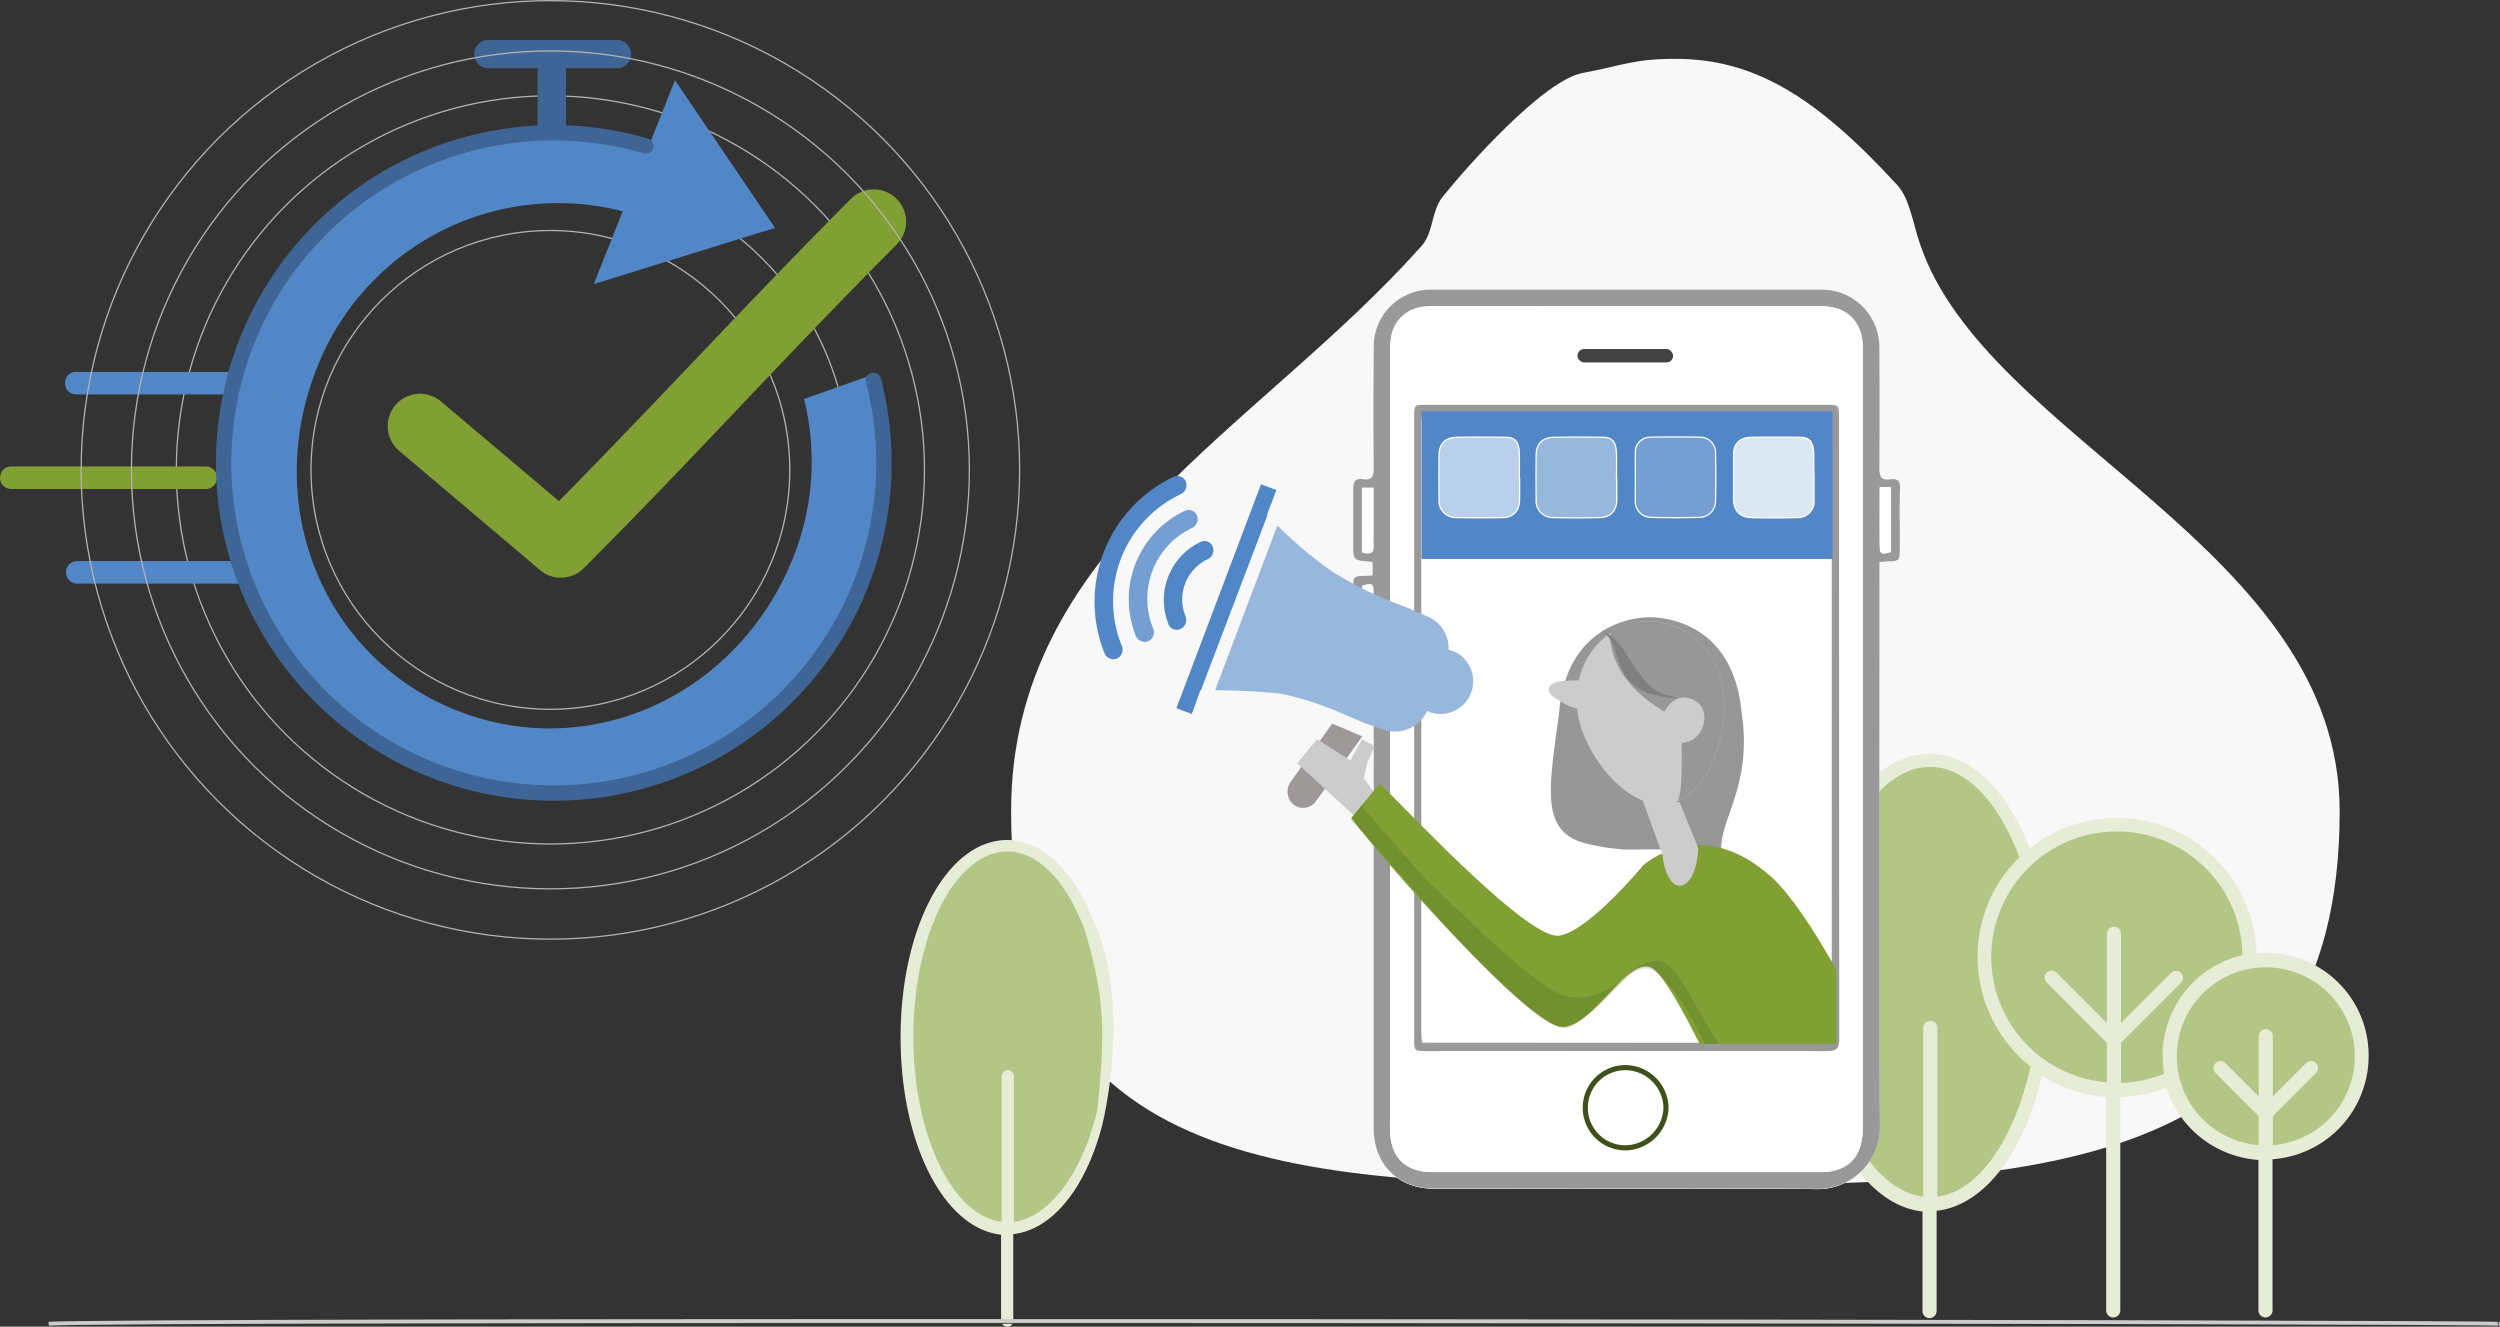 <?xml version="1.0" encoding="UTF-8"?>
<svg width="488.65" height="259.31" data-name="Layer 1" version="1.1" viewBox="0 0 488.65 259.31" xmlns="http://www.w3.org/2000/svg">
 <rect x="0" y="0" width="488.65" height="259.31" fill="#333333" stroke="none"/>
 <defs>
  <style>.cls-1,.cls-28,.cls-7{fill:none;}.cls-2,.cls-6{fill:#fff;}.cls-3{fill:#999;}.cls-4{fill:#424242;}.cls-25,.cls-5{fill:#5287c7;}.cls-6{stroke:#40501a;}.cls-20,.cls-21,.cls-22,.cls-23,.cls-24,.cls-6,.cls-7{stroke-miterlimit:10;}.cls-7{stroke:#b5b2b2;}.cls-21,.cls-22,.cls-23,.cls-24,.cls-7{stroke-width:0.25px;}.cls-8{fill:#f8f8f8;}.cls-9{fill:#e6ecd6;}.cls-10{fill:#b3c685;}.cls-11{fill:#9d9999;}.cls-12,.cls-21{fill:#97b7dd;}.cls-13,.cls-22{fill:#759fd2;}.cls-14{fill:#ccc;}.cls-15{clip-path:url(#clip-path);}.cls-16{fill:#979797;}.cls-17,.cls-26{fill:#80a033;}.cls-18{fill:gray;}.cls-19,.cls-20{fill:#40501a;}.cls-19{opacity:0.2;}.cls-20{stroke:#ccc;stroke-width:0.75px;}.cls-21,.cls-22,.cls-23,.cls-24{stroke:#fff;}.cls-23{fill:#dce7f4;}.cls-24{fill:#bacfe9;}.cls-25,.cls-26,.cls-27,.cls-28{fill-rule:evenodd;}.cls-27{fill:#3e6595;}.cls-28{stroke:#3e6595;stroke-linecap:round;stroke-linejoin:round;stroke-width:3px;}</style>
  <clipPath id="clip-path">
   <rect class="cls-1" x="363.1" y="190.92" width="109.4" height="87.07"/>
  </clipPath>
 </defs>
 <path class="cls-2" d="m367.35 109.86c0.62-0.05 1-0.11 1.35-0.12 2.6-0.07 2.6-0.06 2.6-2.73 0-3.81-0.08-7.62 0.05-11.42 0.06-1.56-0.48-2.11-1.9-1.89-1.81 0.27-2.14-0.58-2.13-2.22q0.12-11.79 0-23.59a11.23 11.23 0 0 0-11.14-11.26q-38.1 0-76.19 0a11.12 11.12 0 0 0-11.48 11.45c-0.05 7.8-0.06 15.6 0 23.4 0 1.62-0.31 2.52-2.13 2.22-1.56-0.25-1.9 0.6-1.88 2 0.06 3.55 0 7.11 0 10.67 0 3.2 0 3.19 3.24 3.44a2.5 2.5 0 0 1 0.55 0.18v2.51c-0.53 0-0.9 0.08-1.27 0.09-2.51 0.06-2.51 0.06-2.52 2.48 0 3.68 0.07 7.37 0 11.05-0.06 1.85 0.36 2.89 2.45 2.56 1.08-0.17 1.65 0.28 1.55 1.46-0.07 0.81 0 1.63 0 2.44q0 44 0 88c0 7 4.77 11.75 11.72 11.75 25 0 50-0.12 75.07 0.09a12.08 12.08 0 0 0 12.12-12.34c-0.19-32.33-0.09-64.66-0.09-97z"/>
 <path class="cls-3" d="m367.35 109.86v13.27c0 32.33-0.1 64.66 0.09 97a12.08 12.08 0 0 1-12.15 12.25c-25-0.21-50.05-0.08-75.07-0.09-6.95 0-11.72-4.74-11.72-11.75q0-44 0-88c0-0.81-0.07-1.63 0-2.44 0.1-1.18-0.47-1.63-1.55-1.46-2.09 0.33-2.51-0.71-2.45-2.56 0.11-3.68 0-7.37 0-11.05 0-2.42 0-2.42 2.52-2.48 0.37 0 0.74-0.05 1.27-0.09v-2.51a2.5 2.5 0 0 0-0.55-0.18c-3.24-0.25-3.24-0.24-3.24-3.44v-10.67c0-1.37 0.32-2.22 1.88-2 1.82 0.3 2.15-0.6 2.13-2.22-0.07-7.8-0.06-15.6 0-23.4a11.12 11.12 0 0 1 11.5-11.42q38.08 0 76.19 0a11.23 11.23 0 0 1 11.14 11.26q0.09 11.79 0 23.59c0 1.64 0.32 2.49 2.13 2.22 1.42-0.22 2 0.33 1.9 1.89-0.13 3.8 0 7.61-0.05 11.42 0 2.67 0 2.66-2.6 2.73-0.39 0.02-0.75 0.08-1.37 0.13zm-95.64 34.57q0 38.11 0 76.22c0 5.44 2.91 8.42 8.26 8.43q37.82 0 75.64 0a11.77 11.77 0 0 0 3.14-0.33c3.65-1 5.38-3.8 5.38-8.58q0-75.73 0-151.48a12.86 12.86 0 0 0-0.24-3c-0.91-3.8-3.72-5.84-8-5.84h-54.3-22.09c-3.92 0-6.79 2.25-7.53 5.74a17.42 17.42 0 0 0-0.23 3.54q-0.04 37.66-0.03 75.3zm95.7-49.19v11.19c0 1.91 0.22 2 2.21 1.46v-12.65zm-101.21 12.74c1.68 0.51 2.46 0.12 2.3-1.58-0.07-0.8 0-1.61 0-2.42v-8.67h-2.3zm2.29 19v-11.08c0-1.89-0.23-2-2.26-1.43v12.51z"/>
 <path class="cls-2" d="m271.71 144.42q0-37.64 0-75.27a17.42 17.42 0 0 1 0.23-3.54c0.74-3.49 3.61-5.71 7.53-5.74 7.37-0.06 14.73 0 22.09 0h54.3c4.31 0 7.12 2 8 5.84a12.86 12.86 0 0 1 0.24 3q0 75.74 0 151.48c0 4.78-1.73 7.56-5.38 8.58a11.77 11.77 0 0 1-3.14 0.33q-37.81 0-75.64 0c-5.35 0-8.26-3-8.26-8.43q0.02-38.14 0.03-76.25zm4.7-2.15v60.67c0 2.44 0 2.45 2.48 2.45q39.12 0 78.26 0c1.74 0 2.35-0.43 2.35-2.29q-0.09-60.71-0.09-121.48c0-2.52 0-2.52-2.57-2.52h-78.04c-2.39 0-2.4 0-2.4 2.5z"/>
 <path class="cls-2" d="m367.41 95.235h2.21v12.65c-2 0.58-2.21 0.45-2.21-1.46-0.06-3.65 0-7.35 0-11.19z"/>
 <path class="cls-3" d="m276.41 142.28v-60.66c0-2.5 0-2.5 2.4-2.5h78.07c2.57 0 2.57 0 2.57 2.52q0 60.76 0.05 121.52c0 1.86-0.61 2.3-2.35 2.29q-39.14-0.08-78.26 0c-2.48 0-2.48 0-2.48-2.45zm81.56 61.51v-29.56q0-45.79 0-91.58c0-1.43-0.24-2.11-1.93-2.1q-38.1 0.08-76.2 0c-1.6 0-2 0.53-2 2q0 59.55 0 119.1c0 0.67 0.05 1.33 0.09 2.09z"/>
 <path class="cls-2" d="m357.96 203.78h-80c0-0.76-0.09-1.42-0.09-2.09q0-59.55 0-119.1c0-1.51 0.38-2.05 2-2q38.1 0.06 76.2 0c1.69 0 1.94 0.67 1.93 2.1q0 45.8 0 91.58v29.56zm-41.85-112v-4.67a3 3 0 0 0-3.26-3.26q-4.49-0.09-9 0c-2.25 0-3.43 1.24-3.46 3.5v8.59c0 2.22 1.25 3.54 3.42 3.59q4.48 0.1 9 0c2.1-0.05 3.26-1.32 3.31-3.47 0.02-1.39-0.01-2.82-0.01-4.25zm3.64-0.27v4.67a3.1 3.1 0 0 0 3.22 3.35q4.57 0.1 9.15 0a3.19 3.19 0 0 0 3.3-3.33c0.07-3 0.08-6.11 0-9.16a3 3 0 0 0-3.19-3.18c-3.17-0.07-6.35-0.07-9.52 0a2.85 2.85 0 0 0-2.95 3c-0.07 1.56-0.01 3.12-0.01 4.68zm-38.24 0c0 1.55-0.05 3.11 0 4.66a3.15 3.15 0 0 0 3.43 3.35c2.92 0.05 5.85 0.05 8.77 0a3.27 3.27 0 0 0 3.48-3.54c0.05-2.93 0.06-5.85 0-8.78a3.12 3.12 0 0 0-3.4-3.36q-4.49-0.09-9 0c-2.16 0-3.27 1.2-3.33 3.39 0.02 1.46 0.05 2.89 0.05 4.33zm73.15 0.26v-2.24-2.43c-0.1-2.1-1.18-3.24-3.26-3.28-3-0.06-6-0.05-9 0-2.27 0-3.43 1.23-3.46 3.49v8.59c0 2.21 1.23 3.55 3.4 3.61q4.47 0.1 9 0a3.19 3.19 0 0 0 3.33-3.46c0.03-1.37 0-2.8-0.01-4.23z"/>
 <rect class="cls-4" x="308.34" y="68.215" width="18.68" height="2.63" rx="1.31"/>
 <rect class="cls-5" x="277.86" y="80.395" width="80.33" height="28.87"/>
 <path class="cls-6" d="m317.66 208.68a7.84 7.84 0 0 0 0.08 15.68 8.08 8.08 0 0 0 7.9-7.9 8 8 0 0 0-7.98-7.78z"/>
 <circle class="cls-7" cx="107.58" cy="91.845" r="73.12"/>
 <circle class="cls-7" cx="107.58" cy="91.845" r="58.49"/>
 <circle class="cls-7" cx="107.58" cy="91.845" r="46.79"/>
 <path class="cls-8" d="m457.31 158.58c0 71.7-60.26 73.11-132 73.11s-127.68-1.41-127.68-73.11c0-51.61 47.82-74.2 80.21-110.48 2.39-2.68 1.88-6.8 4.12-9.61 4.81-6 19.72-22.81 27.44-24.24s9.92-2.75 18.05-2.75c15.23 0 27.35 7.17 43.41 24.7 2.39 2.6 3 7.32 4.41 11.44 12.8 38.27 82.04 59.49 82.04 110.94z"/>
 <path class="cls-9" d="m442.87 186.26a7.85 7.85 0 0 0-1.8 0.14 27.32 27.32 0 0 0-44.32-20.57c-4.55-11.6-11.73-18.5-19.6-18.5-13.53 0-24.16 19.6-24.16 44.73 0 24.3 9.94 43.35 22.78 44.74v19.46a1.38 1.38 0 1 0 2.76 0v-19.6c9.11-1 17-11 20.57-26.37a28.41 28.41 0 0 0 12.57 4.14v41.7a1.38 1.38 0 1 0 2.76 0v-41.7a28.75 28.75 0 0 0 9-1.8 20.39 20.39 0 0 0 18 14.09v29.41a1.38 1.38 0 1 0 2.76 0v-29.55a20.21 20.21 0 0 0 18.78-20.16 20 20 0 0 0-20.1-20.16z"/>
 <path class="cls-10" d="m378.67 233.9v-33a1.38 1.38 0 0 0-2.76 0v33c-11.19-1.38-20-19.61-20-42 0-23.19 9.52-42 21.4-42 6.76 0 13.25 6.63 17.39 17.67a27 27 0 0 0-8.16 19.5 27.45 27.45 0 0 0 10.35 21.4c-3.31 14.66-10.35 24.46-18.22 25.43z"/>
 <path class="cls-10" d="m414.57 211.68v-7.87l11.73-11.73a1.365 1.365 0 0 0-1.93-1.93l-9.8 9.8v-17.54a1.39 1.39 0 0 0-2.77 0v17.53l-9.8-9.8a1.365 1.365 0 1 0-1.93 1.93l11.73 11.74v7.73a24.55 24.55 0 1 1 26.51-24.85 20.17 20.17 0 0 0-15.6 19.74 28.65 28.65 0 0 0 0.28 3.45 25.51 25.51 0 0 1-8.42 1.8z"/>
 <path class="cls-10" d="m444.25 223.82v-5.66l8.42-8.43a1.365 1.365 0 1 0-1.93-1.93l-6.49 6.49v-11.74a1.38 1.38 0 0 0-2.76 0v11.74l-6.49-6.49a1.34 1.34 0 0 0-1.93 0 1.32 1.32 0 0 0 0 1.93l8.42 8.43v5.66a17.4 17.4 0 1 1 2.76 0z"/>
 <path class="cls-9" d="m213.77 180.14c-3.93-10-10.12-15.95-16.91-15.95-11.66 0-20.83 16.91-20.83 38.57 0 20.95 8.57 37.38 19.64 38.57v16.75a1.22 1.22 0 0 0 1.21 1.23 1.12 1.12 0 0 0 1.17-1.19v-16.91c7.52-0.8 14.05-8.78 17.32-21 0.17-0.68 5.92-23.53-1.6-40.07z"/>
 <path class="cls-10" d="m198.17 238.82v-28.45a1.19 1.19 0 0 0-2.38 0v28.45c-9.64-1.19-17.26-16.9-17.26-36.19 0-20 8.21-36.19 18.45-36.19 5.84 0 11.43 5.72 15 15.24 4.35 14.39 3.82 21.11 2.56 35-2.85 12.63-9.58 21.31-16.37 22.14z"/>
 <path class="cls-2" d="m367.35 109.86c0.62-0.05 1-0.11 1.35-0.12 2.6-0.07 2.6-0.06 2.6-2.73 0-3.81-0.08-7.62 0.05-11.42 0.06-1.56-0.48-2.11-1.9-1.89-1.81 0.27-2.14-0.58-2.13-2.22q0.12-11.79 0-23.59a11.23 11.23 0 0 0-11.14-11.26q-38.1 0-76.19 0a11.12 11.12 0 0 0-11.48 11.45c-0.05 7.8-0.06 15.6 0 23.4 0 1.62-0.31 2.52-2.13 2.22-1.56-0.25-1.9 0.6-1.88 2 0.06 3.55 0 7.11 0 10.67 0 3.2 0 3.19 3.24 3.44a2.5 2.5 0 0 1 0.55 0.18v2.51c-0.53 0-0.9 0.08-1.27 0.09-2.51 0.06-2.51 0.06-2.52 2.48 0 3.68 0.07 7.37 0 11.05-0.06 1.85 0.36 2.89 2.45 2.56 1.08-0.17 1.65 0.28 1.55 1.46-0.07 0.81 0 1.63 0 2.44q0 44 0 88c0 7 4.77 11.75 11.72 11.75 25 0 50-0.12 75.07 0.09a12.08 12.08 0 0 0 12.12-12.34c-0.19-32.33-0.09-64.66-0.09-97z"/>
 <path class="cls-3" d="m367.35 109.86v13.27c0 32.33-0.1 64.66 0.09 97a12.08 12.08 0 0 1-12.15 12.25c-25-0.21-50.05-0.08-75.07-0.09-6.95 0-11.72-4.74-11.72-11.75q0-44 0-88c0-0.81-0.07-1.63 0-2.44 0.1-1.18-0.47-1.63-1.55-1.46-2.09 0.33-2.51-0.71-2.45-2.56 0.11-3.68 0-7.37 0-11.05 0-2.42 0-2.42 2.52-2.48 0.37 0 0.74-0.05 1.27-0.09v-2.51a2.5 2.5 0 0 0-0.55-0.18c-3.24-0.25-3.24-0.24-3.24-3.44v-10.67c0-1.37 0.32-2.22 1.88-2 1.82 0.3 2.15-0.6 2.13-2.22-0.07-7.8-0.06-15.6 0-23.4a11.12 11.12 0 0 1 11.5-11.42q38.08 0 76.19 0a11.23 11.23 0 0 1 11.14 11.26q0.09 11.79 0 23.59c0 1.64 0.32 2.49 2.13 2.22 1.42-0.22 2 0.33 1.9 1.89-0.13 3.8 0 7.61-0.05 11.42 0 2.67 0 2.66-2.6 2.73-0.39 0.02-0.75 0.08-1.37 0.13zm-95.64 34.57q0 38.11 0 76.22c0 5.44 2.91 8.42 8.26 8.43q37.82 0 75.64 0a11.77 11.77 0 0 0 3.14-0.33c3.65-1 5.38-3.8 5.38-8.58q0-75.73 0-151.48a12.86 12.86 0 0 0-0.24-3c-0.91-3.8-3.72-5.84-8-5.84h-54.3-22.09c-3.92 0-6.79 2.25-7.53 5.74a17.42 17.42 0 0 0-0.23 3.54q-0.04 37.66-0.03 75.3zm95.7-49.19v11.19c0 1.91 0.22 2 2.21 1.46v-12.65zm-101.21 12.74c1.68 0.51 2.46 0.12 2.3-1.58-0.07-0.8 0-1.61 0-2.42v-8.67h-2.3zm2.29 19v-11.08c0-1.89-0.23-2-2.26-1.43v12.51z"/>
 <path class="cls-2" d="m271.71 144.42q0-37.64 0-75.27a17.42 17.42 0 0 1 0.23-3.54c0.74-3.49 3.61-5.71 7.53-5.74 7.37-0.06 14.73 0 22.09 0h54.3c4.31 0 7.12 2 8 5.84a12.86 12.86 0 0 1 0.24 3q0 75.74 0 151.48c0 4.78-1.73 7.56-5.38 8.58a11.77 11.77 0 0 1-3.14 0.33q-37.81 0-75.64 0c-5.35 0-8.26-3-8.26-8.43q0.02-38.14 0.03-76.25zm4.7-2.15v60.67c0 2.44 0 2.45 2.48 2.45q39.12 0 78.26 0c1.74 0 2.35-0.43 2.35-2.29q-0.09-60.71-0.09-121.48c0-2.52 0-2.52-2.57-2.52h-78.04c-2.39 0-2.4 0-2.4 2.5z"/>
 <path class="cls-2" d="m367.41 95.235h2.21v12.65c-2 0.58-2.21 0.45-2.21-1.46-0.06-3.65 0-7.35 0-11.19z"/>
 <path class="cls-3" d="m276.41 142.28v-60.66c0-2.5 0-2.5 2.4-2.5h78.07c2.57 0 2.57 0 2.57 2.52q0 60.76 0.05 121.52c0 1.86-0.61 2.3-2.35 2.29q-39.14-0.08-78.26 0c-2.48 0-2.48 0-2.48-2.45zm81.56 61.51v-29.56q0-45.79 0-91.58c0-1.43-0.24-2.11-1.93-2.1q-38.1 0.08-76.2 0c-1.6 0-2 0.53-2 2q0 59.55 0 119.1c0 0.67 0.05 1.33 0.09 2.09z"/>
 <path class="cls-2" d="m357.96 203.78h-80c0-0.76-0.09-1.42-0.09-2.09q0-59.55 0-119.1c0-1.51 0.38-2.05 2-2q38.1 0.06 76.2 0c1.69 0 1.94 0.67 1.93 2.1q0 45.8 0 91.58v29.56zm-41.85-112v-4.67a3 3 0 0 0-3.26-3.26q-4.49-0.09-9 0c-2.25 0-3.43 1.24-3.46 3.5v8.59c0 2.22 1.25 3.54 3.42 3.59q4.48 0.1 9 0c2.1-0.05 3.26-1.32 3.31-3.47 0.02-1.39-0.01-2.82-0.01-4.25zm3.64-0.27v4.67a3.1 3.1 0 0 0 3.22 3.35q4.57 0.1 9.15 0a3.19 3.19 0 0 0 3.3-3.33c0.07-3 0.08-6.11 0-9.16a3 3 0 0 0-3.19-3.18c-3.17-0.07-6.35-0.07-9.52 0a2.85 2.85 0 0 0-2.95 3c-0.07 1.56-0.01 3.12-0.01 4.68zm-38.24 0c0 1.55-0.05 3.11 0 4.66a3.15 3.15 0 0 0 3.43 3.35c2.92 0.05 5.85 0.05 8.77 0a3.27 3.27 0 0 0 3.48-3.54c0.05-2.93 0.06-5.85 0-8.78a3.12 3.12 0 0 0-3.4-3.36q-4.49-0.09-9 0c-2.16 0-3.27 1.2-3.33 3.39 0.02 1.46 0.05 2.89 0.05 4.33zm73.15 0.26v-2.24-2.43c-0.1-2.1-1.18-3.24-3.26-3.28-3-0.06-6-0.05-9 0-2.27 0-3.43 1.23-3.46 3.49v8.59c0 2.21 1.23 3.55 3.4 3.61q4.47 0.1 9 0a3.19 3.19 0 0 0 3.33-3.46c0.03-1.37 0-2.8-0.01-4.23z"/>
 <rect class="cls-4" x="308.34" y="68.215" width="18.68" height="2.63" rx="1.31"/>
 <rect class="cls-5" x="277.86" y="80.395" width="80.33" height="28.87"/>
 <path class="cls-6" d="m317.66 208.68a7.84 7.84 0 0 0 0.08 15.68 8.08 8.08 0 0 0 7.9-7.9 8 8 0 0 0-7.98-7.78z"/>
 <path class="cls-11" d="m252.31 152.76a3.31 3.31 0 0 0 0.58 4.55 3.09 3.09 0 0 0 4.39-0.78l9-12.63-0.59-0.21-0.13-0.05-0.13-0.06s-2.14-0.95-5.05-2.14z"/>
 <path class="cls-12" d="m237.5 134.92a122.77 122.77 0 0 1 13 0.69 59.4 59.4 0 0 1 11.43 3.68l0.68 0.29-0.68-0.29 2.66 1.12c1 0.42 1.55 0.7 1.55 0.7l0.58 0.2-0.34-0.12 0.17 0.08 1.31 0.46 2.69 0.93a6.89 6.89 0 0 0 8.4-3.72 5.86 5.86 0 0 0 0.67 0.32 6.41 6.41 0 0 0 4.64-11.92 6.43 6.43 0 0 0-1.12-0.31 6.77 6.77 0 0 0-4-6.49l-4.3-1.86a75.65 75.65 0 0 1-14.3-6.86 78.79 78.79 0 0 1-10.86-9.12zm27.07 5.49-1.12-0.48zm-1.83-0.78 0.61 0.25z"/>
 <path class="cls-5" d="m234.64 134.9h0.1l13-34.2-0.09-0.09 1.83-4.82-3-1.14-16.54 43.77 3 1.14z"/>
 <path class="cls-5" d="m228.41 122.02a12.56 12.56 0 0 1 6.26-16.1 1.73 1.73 0 0 1 2.36 0.92 1.91 1.91 0 0 1-0.95 2.45 8.73 8.73 0 0 0-4.35 11.2 1.91 1.91 0 0 1-1 2.45 1.75 1.75 0 0 1-2.36-0.92z"/>
 <path class="cls-13" d="m222.05 124.4a19.16 19.16 0 0 1 9.54-24.56 1.76 1.76 0 0 1 2.37 0.92 1.91 1.91 0 0 1-1 2.45 15.32 15.32 0 0 0-7.55 19.65 1.91 1.91 0 0 1-0.95 2.45 1.71 1.71 0 0 1-1.38 0 1.76 1.76 0 0 1-1.03-0.91z"/>
 <path class="cls-5" d="m215.94 127.8a27 27 0 0 1 13.47-34.6 1.75 1.75 0 0 1 2.36 0.92 1.91 1.91 0 0 1-0.95 2.45 23.15 23.15 0 0 0-11.54 29.69 1.93 1.93 0 0 1-0.95 2.46 1.79 1.79 0 0 1-1.38 0 1.76 1.76 0 0 1-1.01-0.92z"/>
 <path class="cls-14" d="m268.68 145.82c-0.07 0-2.46-1.31-2.46-1.31l-2.28 4.1-6.53-4.12-3.85 4.7 11.34 10.46 3.56-4.9-1.89-2.74 0.74-3z"/>
 <g class="cls-15" transform="translate(-113.59 -73.925)" clip-path="url(#clip-path)">
  <path class="cls-16" d="m454 213.16c-1.72-18.45-16.49-18.58-18-18.59s-16.25 0.43-17.69 18.9c-2.06 15.19-3.82 23.6 6.2 25.53a38.73 38.73 0 0 0 5.77 0.89 1.24 1.24 0 0 1 0.36 0.08h2.86l8.56-0.07a1 1 0 0 1 0.34-0.09c0.19 0 0.45-0.07 0.77-0.09 1.33-0.17 5.51 2.16 7 1.7-1.3-6.69 6.15-13.12 3.83-28.26z"/>
  <path class="cls-14" d="m450.3 208.09c1.58 8.43-2.57 21.36-10.38 22.91s-16.32-8.85-17.9-17.29 3.47-16.53 11.28-18.09 15.42 4.03 17 12.47z"/>
  <path class="cls-17" d="m383.3 227.07c7.3 7.27 29.29 30.62 35.06 29.74s16.42-13.76 16.42-13.76 11.09-10.21 25 2.24c12.3 11.08 32.22 58.56 32.22 58.56l-34.52-0.49s-16.38-38.56-21.26-40.36-11.1 11.65-17.31 11.65-34.67-32.09-41.21-40.86z"/>
  <path class="cls-14" d="m423.29 206.92a37.81 37.81 0 0 0-4.64 0.16c-1.11 0.1-2.56 0.73-2.32 1.9a2.23 2.23 0 0 0 1.1 1.28c1.57 1.06 3.25 2.16 5.1 2.19a4.93 4.93 0 0 0 4-2.09 4.25 4.25 0 0 0 0.65-4.19 8.59 8.59 0 0 1-3.89 0.75z"/>
  <path class="cls-16" d="m441.55 230.48c6.74-2.89 10.22-14.56 8.75-22.39-1.58-8.44-9.19-14-17-12.47-0.47 0.1-3.8 0.46-4.25 0.6-0.17 1.29-0.77 1.1-0.73 2.22 0.33 8.89 9.9 14.71 13.78 16.12 0 0 0.75 13.25-0.55 15.92z"/>
  <path class="cls-14" d="m442.25 210.29a4.4 4.4 0 0 1 2.84 0.72c2.77 1.73 1.72 6.21-0.76 7.54a6.26 6.26 0 0 1-2.61 0.69 3.52 3.52 0 0 1-2.27-0.47 3.12 3.12 0 0 1-1.17-2 6.58 6.58 0 0 1 0.14-2.42c0.4-1.84 2.06-3.84 3.83-4.06z"/>
  <path class="cls-14" d="m445.54 239.72c-0.44 8.92-6 10.13-7 1.31l-4-11 7.33 0.66z"/>
  <path class="cls-18" d="m440.5 210a8.55 8.55 0 0 1-5.51-3.17 55.54 55.54 0 0 1-3.7-5.37 12.2 12.2 0 0 0-4.67-4.44 8.2 8.2 0 0 1 2.71 4.22 20 20 0 0 0 1.9 4.72 9.28 9.28 0 0 0 4.58 3.45 18.88 18.88 0 0 0 5.73 1z"/>
  <path class="cls-19" d="m393.24 251.7c-0.8-1.07-4.34-5.09-5.32-6.17-1.27-1.39-10.06-11.27-10.39-11.36l2.22-2.66c0.21 0.11 11.52 13.56 13.68 15.37 2.33 2 18.65 18.78 25.37 21.47s14.29-4.78 14.2-4.89-8.43 9.55-12.87 11.32c-5.19 2.08-26.55-22.71-26.89-23.08z"/>
  <path class="cls-19" d="m460.74 293.64c10.8 13 19.75 9.54 19.3 9.77l-22.19-0.41c-0.18-0.15-5.1-10.2-6-12.87-1.77-5.32-8.78-22.49-14.86-26.4-3.11-2-6.5 2.32-6.44 2.44a8.53 8.53 0 0 1 6.44-4.44c5.54-0.73 7.55 12.39 23.75 31.91z"/>
 </g>
 <path class="cls-20" d="m9.511 258.76c6.29-1 483.22-0.45 478.88 0"/>
 <path class="cls-21" d="m316.01 93.405v4.3c-0.05 2.15-1.22 3.42-3.32 3.46q-4.47 0.1-9 0a3.27 3.27 0 0 1-3.43-3.59q-0.06-4.31 0-8.59c0-2.26 1.22-3.47 3.47-3.51 3-0.05 6.57-0.05 9.56 0 2.09 0 2.59 1.16 2.66 3.25 0.05 1.56 0 3.12 0 4.67z"/>
 <path class="cls-22" d="m319.65 93.135c0-1.55-0.05-3.11 0-4.67a2.86 2.86 0 0 1 2.95-3c3.77-0.09 7-0.06 9.52 0a3 3 0 0 1 3.2 3.18q0.1 4.58 0 9.15a3.19 3.19 0 0 1-3.31 3.33c-3 0.08-6.1 0.08-9.15 0a3.1 3.1 0 0 1-3.22-3.35c-0.03-1.52 0.01-3.08 0.01-4.64z"/>
 <path class="cls-23" d="m354.57 93.415v4.3a3.17 3.17 0 0 1-3.33 3.45q-4.47 0.12-9 0c-2.16-0.05-3.38-1.4-3.4-3.61q0-4.29 0-8.59c0-2.26 1.19-3.44 3.46-3.49 3-0.05 6.57-0.06 9.56 0 2.08 0 2.56 1.18 2.66 3.28v2.42z"/>
 <path class="cls-24" d="m297.02 93.405v4.3c-0.05 2.15-1.21 3.42-3.31 3.46q-4.49 0.1-9 0a3.27 3.27 0 0 1-3.43-3.59q-0.06-4.31 0-8.59c0-2.26 1.21-3.47 3.46-3.51 3-0.05 6.58-0.05 9.57 0 2.09 0 2.59 1.16 2.66 3.25 0.05 1.56 0 3.12 0 4.67z"/>
 <path class="cls-25" d="m169.92 73.465c0.46 1.7 0.84 3.41 1.14 5.15a64.53 64.53 0 0 1-3.72 35.28c-13.6 34.16-51.75 50.3-83.23 37.76-31.48-12.54-48.08-50.48-34.47-84.64 12.47-31.32 47.31-47.12 77.19-38.52l5.1-12.81 19.58 28.9-2.88 0.84-32.58 10.11 5.67-14.23a50.61 50.61 0 0 0-59.77 30.61c-10.77 27 1.26 56.57 27.26 66.93 26 10.36 55-2.81 65.82-29.85a50.58 50.58 0 0 0 2.51-29.33c-0.12-0.56-0.25-1.12-0.39-1.67"/>
 <path class="cls-25" d="m53.041 109.66a2.21 2.21 0 0 1 0 4.41h-38.08a2.21 2.21 0 0 1 0-4.41z"/>
 <path class="cls-26" d="m2.211 91.175h38.07a2.21 2.21 0 0 1 0.22 4.4h-38.29a2.2 2.2 0 0 1-0.22-4.39z"/>
 <path class="cls-25" d="m14.961 72.695h38.08a2.08 2.08 0 0 1 2.2 2.2 2.05 2.05 0 0 1-2 2.19h-38.3a2.08 2.08 0 0 1-2.2-2.2 2.06 2.06 0 0 1 2-2.19z"/>
 <path class="cls-27" d="m120.62 7.795a2.78 2.78 0 0 1 0.27 5.54h-10.26v11.66c16.3 0.54-24.47 1.1-6.55 0h1v-11.65h-9.67a2.78 2.78 0 0 1-0.27-5.54h25.52z"/>
 <path class="cls-26" d="m169.92 37.075a6.32 6.32 0 0 1 5.27 10.79c-22.33 22.38-38.47 40.54-61.07 63.17a6.3 6.3 0 0 1-8.55 0.4l-27.38-23.17a6.33 6.33 0 1 1 8.16-9.67l22.9 19.35c20.12-20.4 35.91-37.83 57-59a6.38 6.38 0 0 1 3.68-1.9z"/>
 <path class="cls-28" d="m170.72 74.335a64.53 64.53 0 1 1-44.48-45.82"/>
 <circle class="cls-7" cx="107.58" cy="91.845" r="81.89"/>
 <circle class="cls-7" cx="107.58" cy="91.845" r="91.72"/>
</svg>

